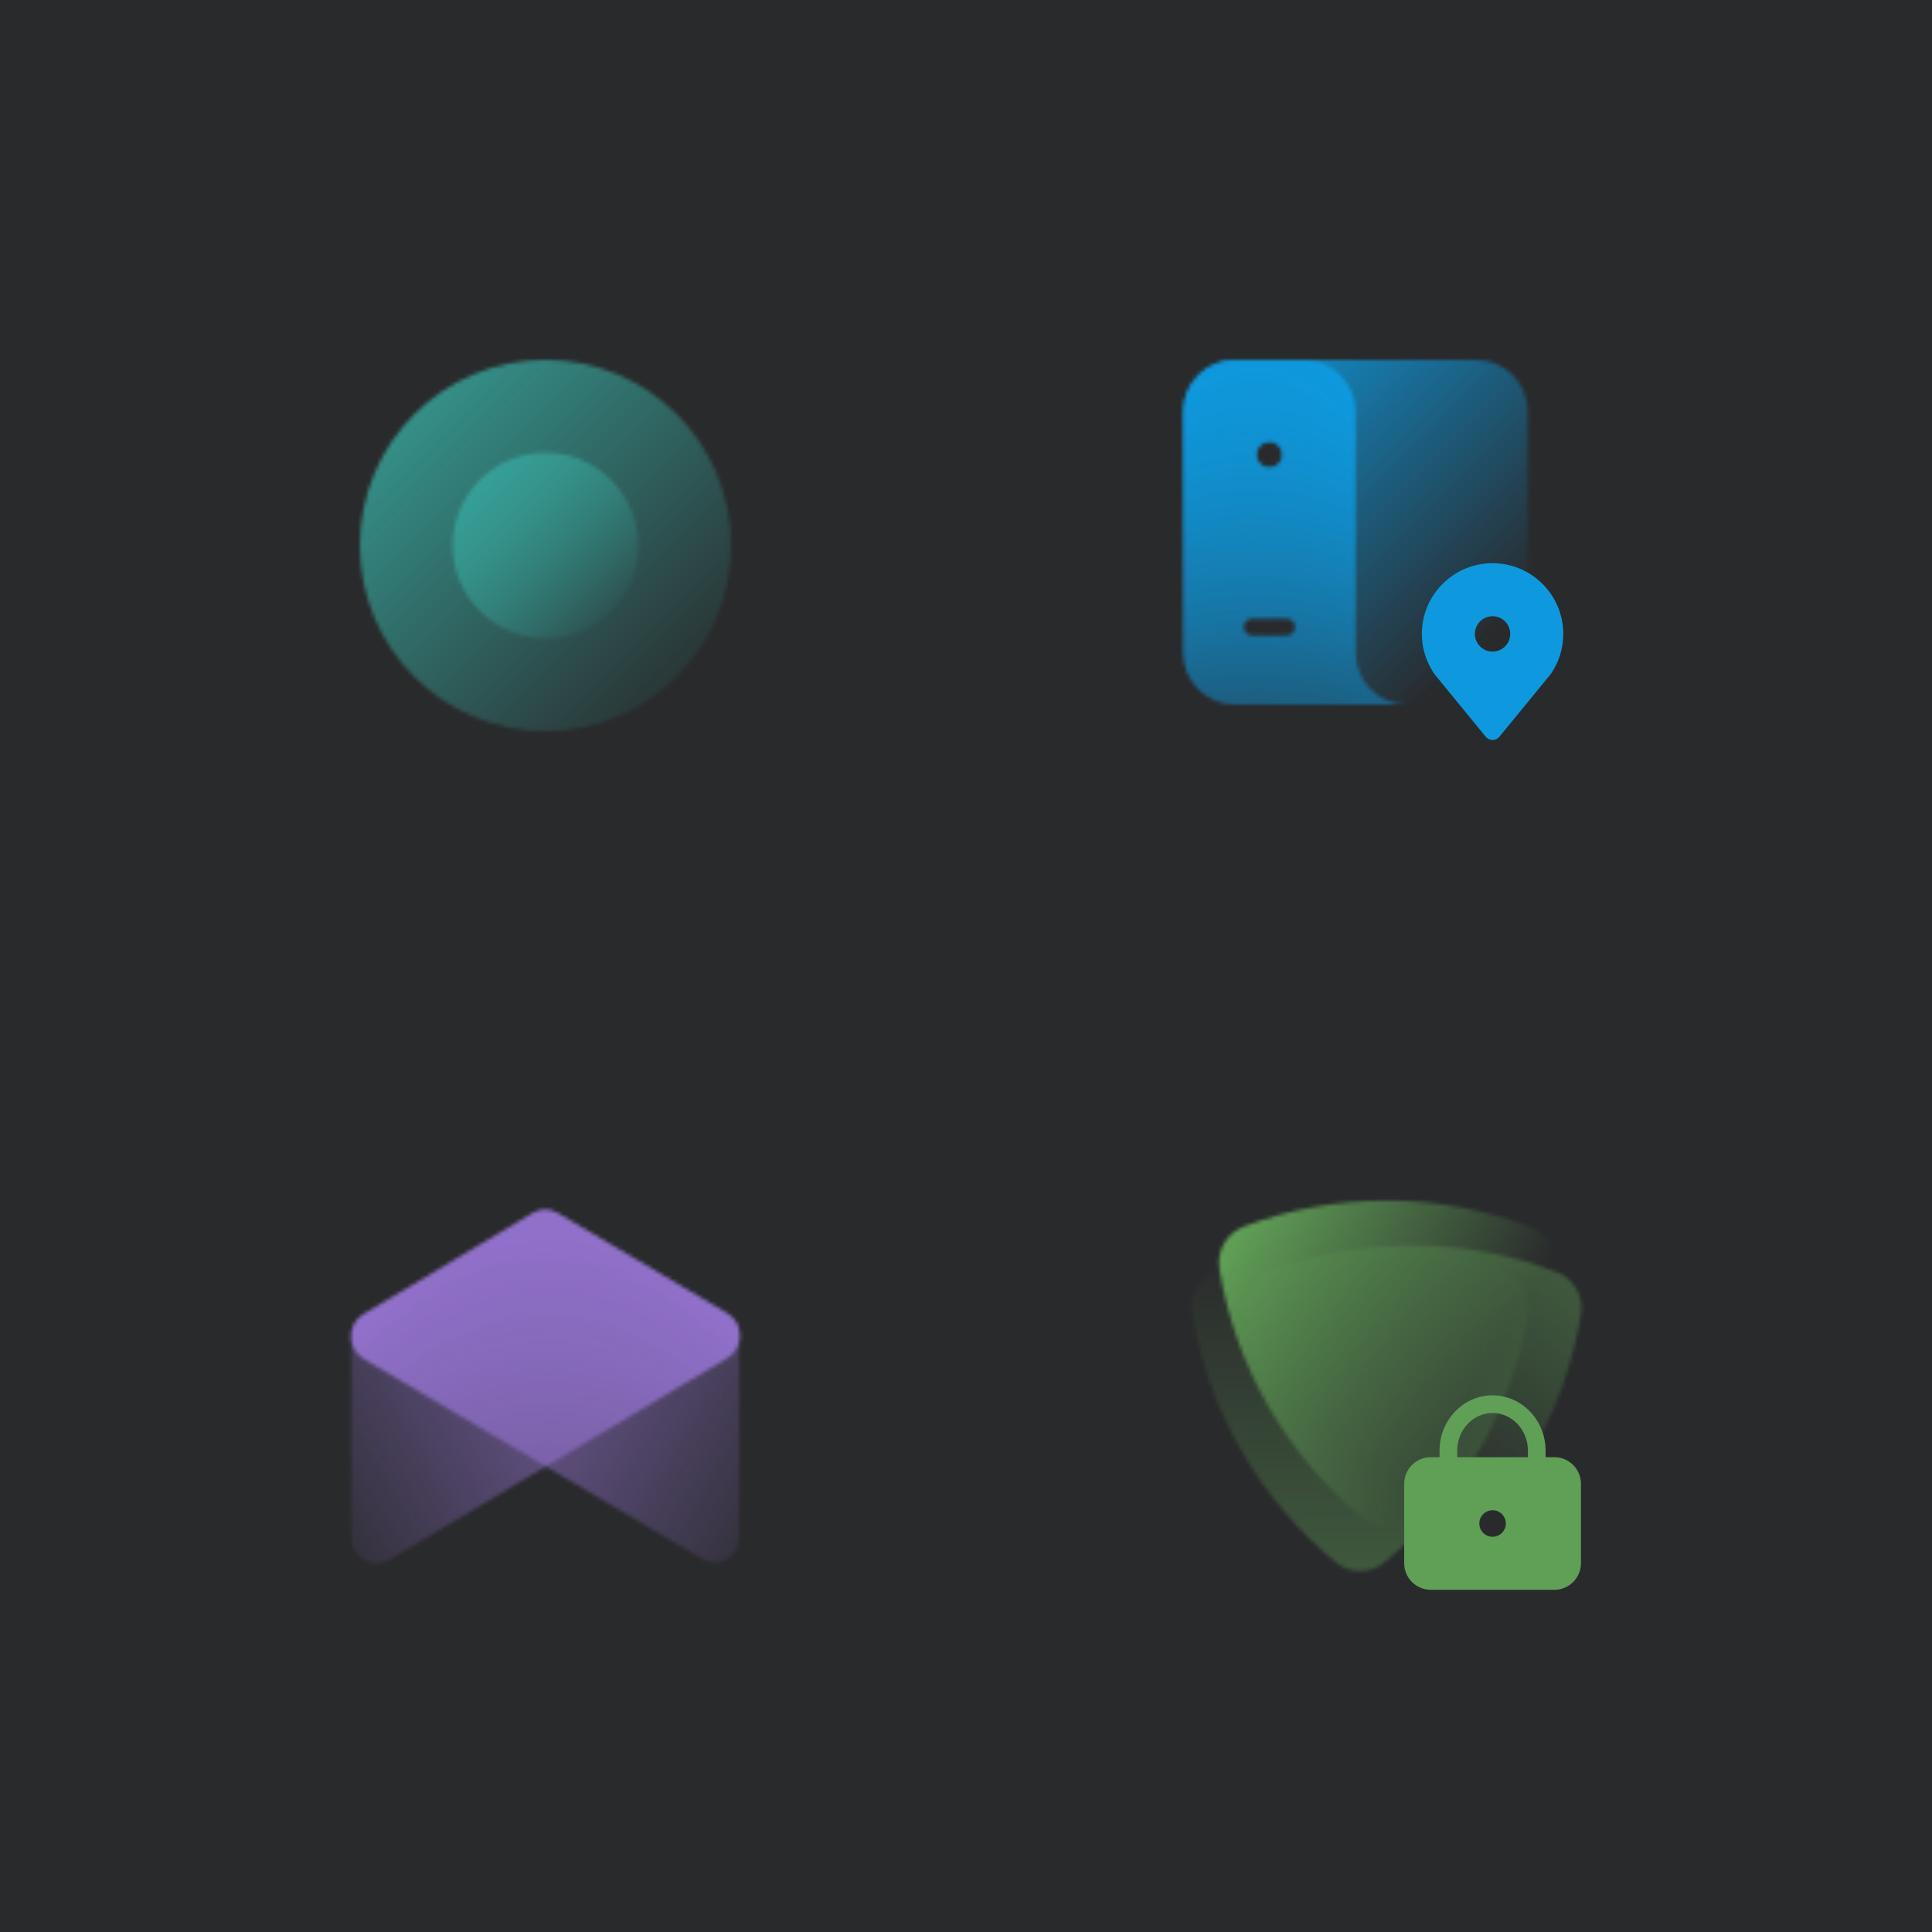 <svg width="510" height="510" viewBox="0 0 510 510" fill="none" xmlns="http://www.w3.org/2000/svg">
<g clip-path="url(#clip0_10564_37714)">
<rect width="510" height="510" fill="#252628"/>
<rect width="510" height="510" fill="#292A2C"/>
<mask id="mask0_10564_37714" style="mask-type:alpha" maskUnits="userSpaceOnUse" x="92" y="319" width="104" height="94">
<path d="M140.57 320.292C142.506 319.14 144.978 318.949 147.193 320.268L191.738 346.556C192.205 346.82 192.648 347.132 193.044 347.491C193.044 347.491 193.091 347.515 193.091 347.539C193.161 347.611 193.254 347.683 193.324 347.779C193.371 347.827 193.394 347.851 193.441 347.899C193.488 347.947 193.558 348.019 193.604 348.091C193.651 348.139 193.698 348.211 193.744 348.259C193.791 348.307 193.837 348.355 193.861 348.427C193.907 348.499 193.954 348.547 194.001 348.619C194.047 348.667 194.071 348.739 194.117 348.787C194.164 348.859 194.211 348.907 194.234 348.979C194.281 349.051 194.304 349.099 194.351 349.17C194.374 349.242 194.42 349.29 194.444 349.362C194.49 349.434 194.514 349.506 194.537 349.578C194.56 349.65 194.584 349.698 194.63 349.77C194.654 349.842 194.7 349.914 194.724 349.986C194.747 350.058 194.77 350.106 194.794 350.178C194.817 350.25 194.84 350.322 194.864 350.394C194.887 350.466 194.91 350.562 194.934 350.634C194.934 350.682 194.957 350.754 194.98 350.802C195.004 350.921 195.027 351.017 195.05 351.137C195.05 351.161 195.05 351.185 195.05 351.209C195.167 351.737 195.213 352.289 195.19 352.84V405.657C195.19 410.886 189.849 414.172 185.442 411.557L95.978 358.693C91.57 356.102 91.547 349.554 95.955 346.94L140.57 320.292Z" fill="url(#paint0_linear_10564_37714)"/>
<path d="M147.217 320.267C145.281 319.116 142.809 318.948 140.593 320.267L96.165 346.795C95.699 347.059 95.255 347.371 94.859 347.731C94.859 347.731 94.812 347.755 94.812 347.779C94.742 347.851 94.649 347.923 94.579 348.019C94.532 348.067 94.509 348.091 94.463 348.139C94.416 348.187 94.346 348.259 94.299 348.331C94.253 348.379 94.206 348.45 94.159 348.498C94.113 348.546 94.066 348.594 94.043 348.666C93.996 348.738 93.949 348.786 93.903 348.858C93.856 348.906 93.833 348.978 93.786 349.026C93.74 349.098 93.693 349.146 93.67 349.218C93.623 349.29 93.6 349.338 93.553 349.41C93.53 349.482 93.483 349.53 93.46 349.602C93.413 349.674 93.39 349.746 93.366 349.818C93.343 349.89 93.32 349.938 93.273 350.01C93.25 350.082 93.203 350.153 93.18 350.225C93.156 350.297 93.133 350.345 93.11 350.417C93.087 350.489 93.063 350.561 93.04 350.633C93.017 350.705 92.993 350.801 92.97 350.873C92.97 350.921 92.947 350.993 92.923 351.041C92.9 351.161 92.877 351.257 92.853 351.377C92.853 351.401 92.853 351.425 92.853 351.449C92.737 351.976 92.713 352.528 92.713 353.08V405.896C92.713 411.125 98.381 414.363 102.765 411.749L192.042 358.476C196.426 355.862 196.426 349.314 192.019 346.724L147.217 320.267Z" fill="url(#paint1_linear_10564_37714)"/>
</mask>
<g mask="url(#mask0_10564_37714)">
<rect x="88" y="310" width="112" height="112" fill="#A37DE7"/>
</g>
<mask id="mask1_10564_37714" style="mask-type:alpha" maskUnits="userSpaceOnUse" x="314" y="316" width="104" height="99">
<path d="M410.52 335.153C410.905 332.818 410.469 330.421 409.286 328.371C408.103 326.32 406.248 324.743 404.033 323.906C391.938 319.298 379.106 316.927 366.163 316.906C353.252 316.892 340.446 319.217 328.363 323.766C326.149 324.608 324.295 326.191 323.116 328.246C321.938 330.3 321.508 332.7 321.9 335.036C326.172 360.777 339.605 384.105 359.723 400.72C361.55 402.225 363.843 403.049 366.21 403.049C368.577 403.049 370.87 402.225 372.697 400.72C392.791 384.134 406.222 360.851 410.52 335.153Z" fill="url(#paint2_linear_10564_37714)"/>
<path d="M403.333 346.844C403.725 344.508 403.295 342.108 402.117 340.053C400.938 337.999 399.084 336.416 396.87 335.574C384.767 330.964 371.928 328.592 358.977 328.574C346.074 328.561 333.275 330.885 321.2 335.434C318.989 336.275 317.135 337.853 315.953 339.902C314.771 341.951 314.333 344.346 314.713 346.681C318.985 372.421 332.418 395.749 352.537 412.364C354.359 413.879 356.654 414.707 359.023 414.707C361.393 414.707 363.688 413.879 365.51 412.364C385.603 395.797 399.035 372.529 403.333 346.844Z" fill="url(#paint3_linear_10564_37714)"/>
<path d="M417.333 347.005C417.718 344.669 417.282 342.273 416.1 340.222C414.917 338.172 413.061 336.594 410.847 335.758C398.752 331.148 385.92 328.776 372.977 328.758C360.073 328.742 347.274 331.066 335.2 335.618C332.979 336.451 331.117 338.032 329.933 340.088C328.75 342.144 328.318 344.548 328.713 346.888C332.992 372.674 346.461 396.039 366.63 412.665C368.456 414.17 370.75 414.994 373.117 414.994C375.484 414.994 377.777 414.17 379.603 412.665C399.682 396.04 413.081 372.723 417.333 347.005Z" fill="url(#paint4_linear_10564_37714)"/>
</mask>
<g mask="url(#mask1_10564_37714)">
<rect x="310" y="310" width="112" height="112" fill="#609F56"/>
</g>
<path d="M394 368.332C401.723 368.332 408 374.889 408 382.938V384.665H410.334C414.183 384.665 417.334 387.815 417.334 391.665V412.665C417.334 416.515 414.184 419.665 410.334 419.665H377.667C373.817 419.665 370.667 416.515 370.667 412.665V391.665C370.667 387.815 373.817 384.665 377.667 384.665H380V382.938C380 374.889 386.277 368.332 394 368.332ZM394 398.665C392.063 398.665 390.5 400.229 390.5 402.165C390.5 404.102 392.063 405.665 394 405.665C395.936 405.665 397.5 404.102 397.5 402.165C397.5 400.229 395.936 398.665 394 398.665ZM394 372.999C388.843 372.999 384.667 377.455 384.667 382.938V384.665H403.334V382.938C403.334 377.455 399.156 372.999 394 372.999Z" fill="#609F56"/>
<mask id="mask2_10564_37714" style="mask-type:alpha" maskUnits="userSpaceOnUse" x="95" y="95" width="98" height="98">
<path d="M144 193C171.062 193 193 171.062 193 144C193 116.938 171.062 95 144 95C116.938 95 95 116.938 95 144C95 171.062 116.938 193 144 193Z" fill="url(#paint5_linear_10564_37714)"/>
<path d="M119.5 144C119.5 157.531 130.469 168.5 144 168.5C157.531 168.5 168.5 157.531 168.5 144C168.5 130.469 157.531 119.5 144 119.5C130.469 119.5 119.5 130.469 119.5 144Z" fill="url(#paint6_linear_10564_37714)"/>
</mask>
<g mask="url(#mask2_10564_37714)">
<rect x="88" y="88" width="112" height="112" fill="#36A097"/>
</g>
<mask id="mask3_10564_37714" style="mask-type:alpha" maskUnits="userSpaceOnUse" x="312" y="95" width="92" height="91">
<path d="M389.683 95H325.983C318.453 95 312.333 101.12 312.333 108.65V172.35C312.333 179.88 318.453 186 325.983 186H389.683C397.214 186 403.333 179.88 403.333 172.35V108.65C403.333 101.12 397.214 95 389.683 95ZM339.633 167.8H330.533C329.282 167.8 328.258 166.776 328.258 165.525C328.258 164.274 329.282 163.25 330.533 163.25H339.633C340.885 163.25 341.908 164.274 341.908 165.525C341.908 166.776 340.885 167.8 339.633 167.8ZM338.496 120.025C338.496 121.913 336.972 123.438 335.083 123.438C333.195 123.438 331.671 121.913 331.671 120.025C331.671 118.137 333.195 116.613 335.083 116.613C336.972 116.613 338.496 118.137 338.496 120.025Z" fill="url(#paint7_linear_10564_37714)"/>
<path d="M357.833 172.327V108.65C357.833 101.12 351.714 95 344.183 95H325.983C318.453 95 312.333 101.12 312.333 108.65V172.35C312.333 179.88 318.453 186 325.983 186H371.21C363.794 185.818 357.833 179.744 357.833 172.327ZM335.083 116.613C336.972 116.613 338.496 118.137 338.496 120.025C338.496 121.913 336.972 123.438 335.083 123.438C333.195 123.438 331.671 121.913 331.671 120.025C331.671 118.137 333.195 116.613 335.083 116.613ZM339.633 167.8H330.533C329.282 167.8 328.258 166.776 328.258 165.525C328.258 164.274 329.282 163.25 330.533 163.25H339.633C340.885 163.25 341.908 164.274 341.908 165.525C341.908 166.776 340.885 167.8 339.633 167.8Z" fill="url(#paint8_linear_10564_37714)"/>
</mask>
<g mask="url(#mask3_10564_37714)">
<rect x="310" y="88" width="112" height="112" fill="#0E99DE"/>
</g>
<path fill-rule="evenodd" clip-rule="evenodd" d="M375.333 167.335C375.333 157.042 383.708 148.668 394 148.668C404.292 148.668 412.667 157.042 412.667 167.335C412.667 171.124 411.54 174.771 409.402 177.884L395.804 194.481C395.36 195.02 394.7 195.335 394 195.335C393.3 195.335 392.637 195.02 392.196 194.481L378.651 177.947C376.437 174.685 375.333 171.077 375.333 167.335ZM389.333 167.335C389.333 169.911 391.424 172.001 394 172.001C396.576 172.001 398.667 169.911 398.667 167.335C398.667 164.759 396.576 162.668 394 162.668C391.424 162.668 389.333 164.759 389.333 167.335Z" fill="#0E99DE"/>
</g>
<defs>
<linearGradient id="paint0_linear_10564_37714" x1="221.053" y1="397.41" x2="73.475" y2="315.698" gradientUnits="userSpaceOnUse">
<stop stop-color="#76777E" stop-opacity="0"/>
<stop offset="1" stop-color="#76777E"/>
</linearGradient>
<linearGradient id="paint1_linear_10564_37714" x1="68.584" y1="397.503" x2="214.71" y2="315.547" gradientUnits="userSpaceOnUse">
<stop stop-color="#76777E" stop-opacity="0"/>
<stop offset="1" stop-color="#76777E"/>
</linearGradient>
<linearGradient id="paint2_linear_10564_37714" x1="308.297" y1="318.073" x2="396.987" y2="371.413" gradientUnits="userSpaceOnUse">
<stop offset="0.19" stop-color="#76777E"/>
<stop offset="0.91" stop-color="#76777E" stop-opacity="0"/>
</linearGradient>
<linearGradient id="paint3_linear_10564_37714" x1="359.07" y1="541.724" x2="359.117" y2="329.368" gradientUnits="userSpaceOnUse">
<stop stop-color="#76777E"/>
<stop offset="1" stop-color="#76777E" stop-opacity="0"/>
</linearGradient>
<linearGradient id="paint4_linear_10564_37714" x1="457.163" y1="241.048" x2="353.377" y2="380.955" gradientUnits="userSpaceOnUse">
<stop stop-color="#76777E"/>
<stop offset="1" stop-color="#76777E" stop-opacity="0"/>
</linearGradient>
<linearGradient id="paint5_linear_10564_37714" x1="96.367" y1="96.362" x2="189.019" y2="189.015" gradientUnits="userSpaceOnUse">
<stop stop-color="#76777E"/>
<stop offset="1" stop-color="#76777E" stop-opacity="0"/>
</linearGradient>
<linearGradient id="paint6_linear_10564_37714" x1="126.681" y1="126.676" x2="163.755" y2="163.75" gradientUnits="userSpaceOnUse">
<stop stop-color="#76777E"/>
<stop offset="1" stop-color="#76777E" stop-opacity="0"/>
</linearGradient>
<linearGradient id="paint7_linear_10564_37714" x1="314.04" y1="96.706" x2="404.926" y2="187.592" gradientUnits="userSpaceOnUse">
<stop stop-color="#76777E"/>
<stop offset="0.833" stop-color="#76777E" stop-opacity="0"/>
</linearGradient>
<linearGradient id="paint8_linear_10564_37714" x1="368.935" y1="117.318" x2="298.797" y2="187.456" gradientUnits="userSpaceOnUse">
<stop stop-color="#76777E"/>
<stop offset="1" stop-color="#76777E" stop-opacity="0"/>
</linearGradient>
<clipPath id="clip0_10564_37714">
<rect width="510" height="510" fill="white"/>
</clipPath>
</defs>
</svg>
